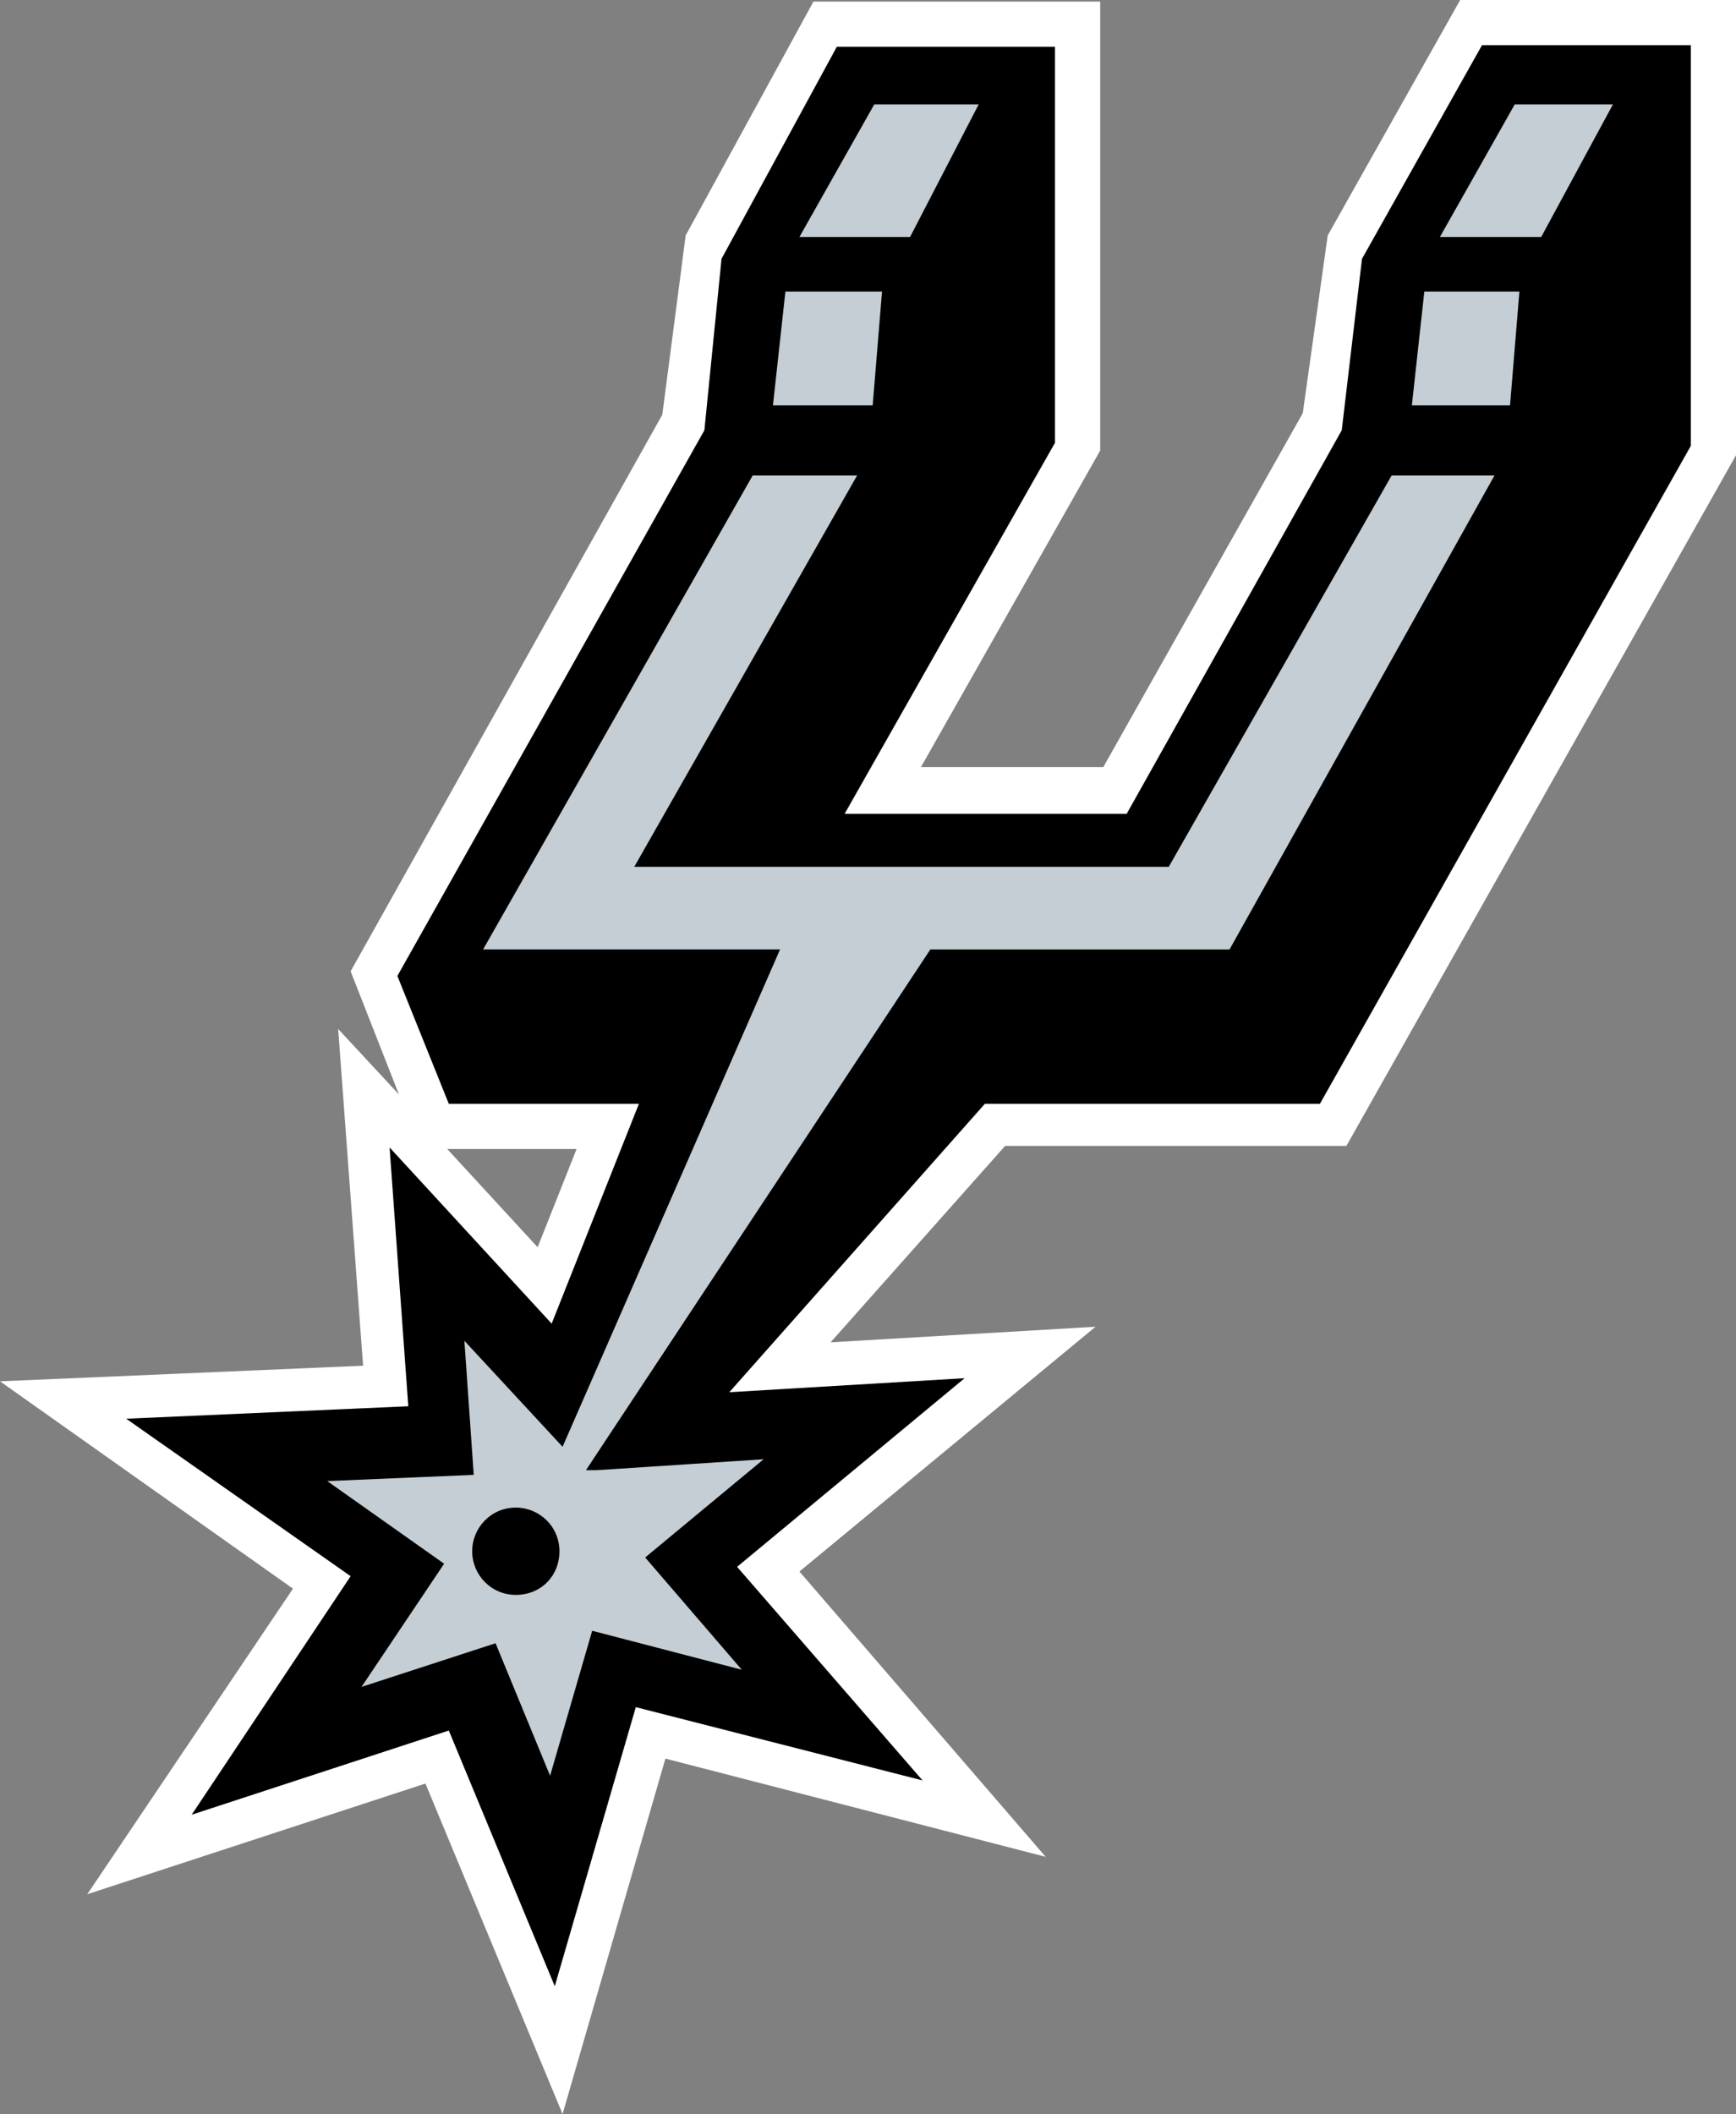 <?xml version="1.0" encoding="utf-8"?>
<svg xmlns="http://www.w3.org/2000/svg" xmlns:xlink="http://www.w3.org/1999/xlink" version="1.1" id="Layer_1" x="0px" y="0px" viewBox="0 0 111.4 135.6" enable-background="new 0 0 111.4 135.6">
<rect x="0" y="0" width="111.4" height="135.6" fill="#808080" stroke="none"/>
<g>
	<path fill="#FFFFFF" d="M18.8,101.9L5.6,121.5l21.7-7.1l8.8,21.2l6.6-22.8l24.4,6.3l-15.8-18.3l19-15.7l-17,1l11.2-12.6h21.9&#xA;		l25-44.3V0H93.7l-8.5,15.1l-1.6,11.4L70.8,49.2H59.1l11.5-20.3V0.1H52.2l-8.2,15l-1.5,11.5l-20,35.7l3.1,7.9L21.7,66l1.6,21.6&#xA;		L0,88.6L18.8,101.9z M28.7,73.7H37L34.5,80L28.7,73.7z"/>
	<g>
		<path d="M45.2,27.6l-19.7,35l3.3,8.2H41l-5.6,14.1L25,73.6l1.2,16.6L8.1,91l14.4,10.1l-10.2,15.3l16.5-5.4l6.8,16.4l5.2-17.9&#xA;			l18.4,4.7l-11.9-13.7l14.6-12.1l-15.1,0.9l16.4-18.5h21.5l23.8-42.2V2.9H95.1l-7.7,13.7l-1.3,11L72.3,52.2H54.2l13.5-23.8V3h-14&#xA;			l-7.4,13.6L45.2,27.6z"/>
		<polygon fill="#C4CED4" points="103.5,6.7 97.2,6.7 92.4,15.2 98.9,15.2"/>
		<polygon fill="#C4CED4" points="62.8,6.7 56.1,6.7 51.3,15.2 58.4,15.2"/>
		<path fill="#C4CED4" d="M50.1,60.8l-14,32L29.8,86l0.6,8.6L21,95l7.5,5.3l-5.3,7.9l8.6-2.8l3.5,8.5l2.7-9.3l9.6,2.5l-6.2-7.2&#xA;			l7.6-6.3l-10.7,0.7h-0.7l22.1-33.4h19.2l17-30.4h-6.6L75,55.6H40.7L55,30.5h-6.7L31,60.9h19.1V60.8z"/>
		<polygon fill="#C4CED4" points="56.6,18.7 50.4,18.7 49.6,26 56,26"/>
		<polygon fill="#C4CED4" points="97.5,18.7 91.4,18.7 90.6,26 96.9,26"/>
		<path d="M33.1,102.3c1.6,0,2.8-1.2,2.8-2.8s-1.3-2.8-2.8-2.8c-1.6,0-2.8,1.3-2.8,2.8S31.5,102.3,33.1,102.3"/>
	</g>
</g>
</svg>